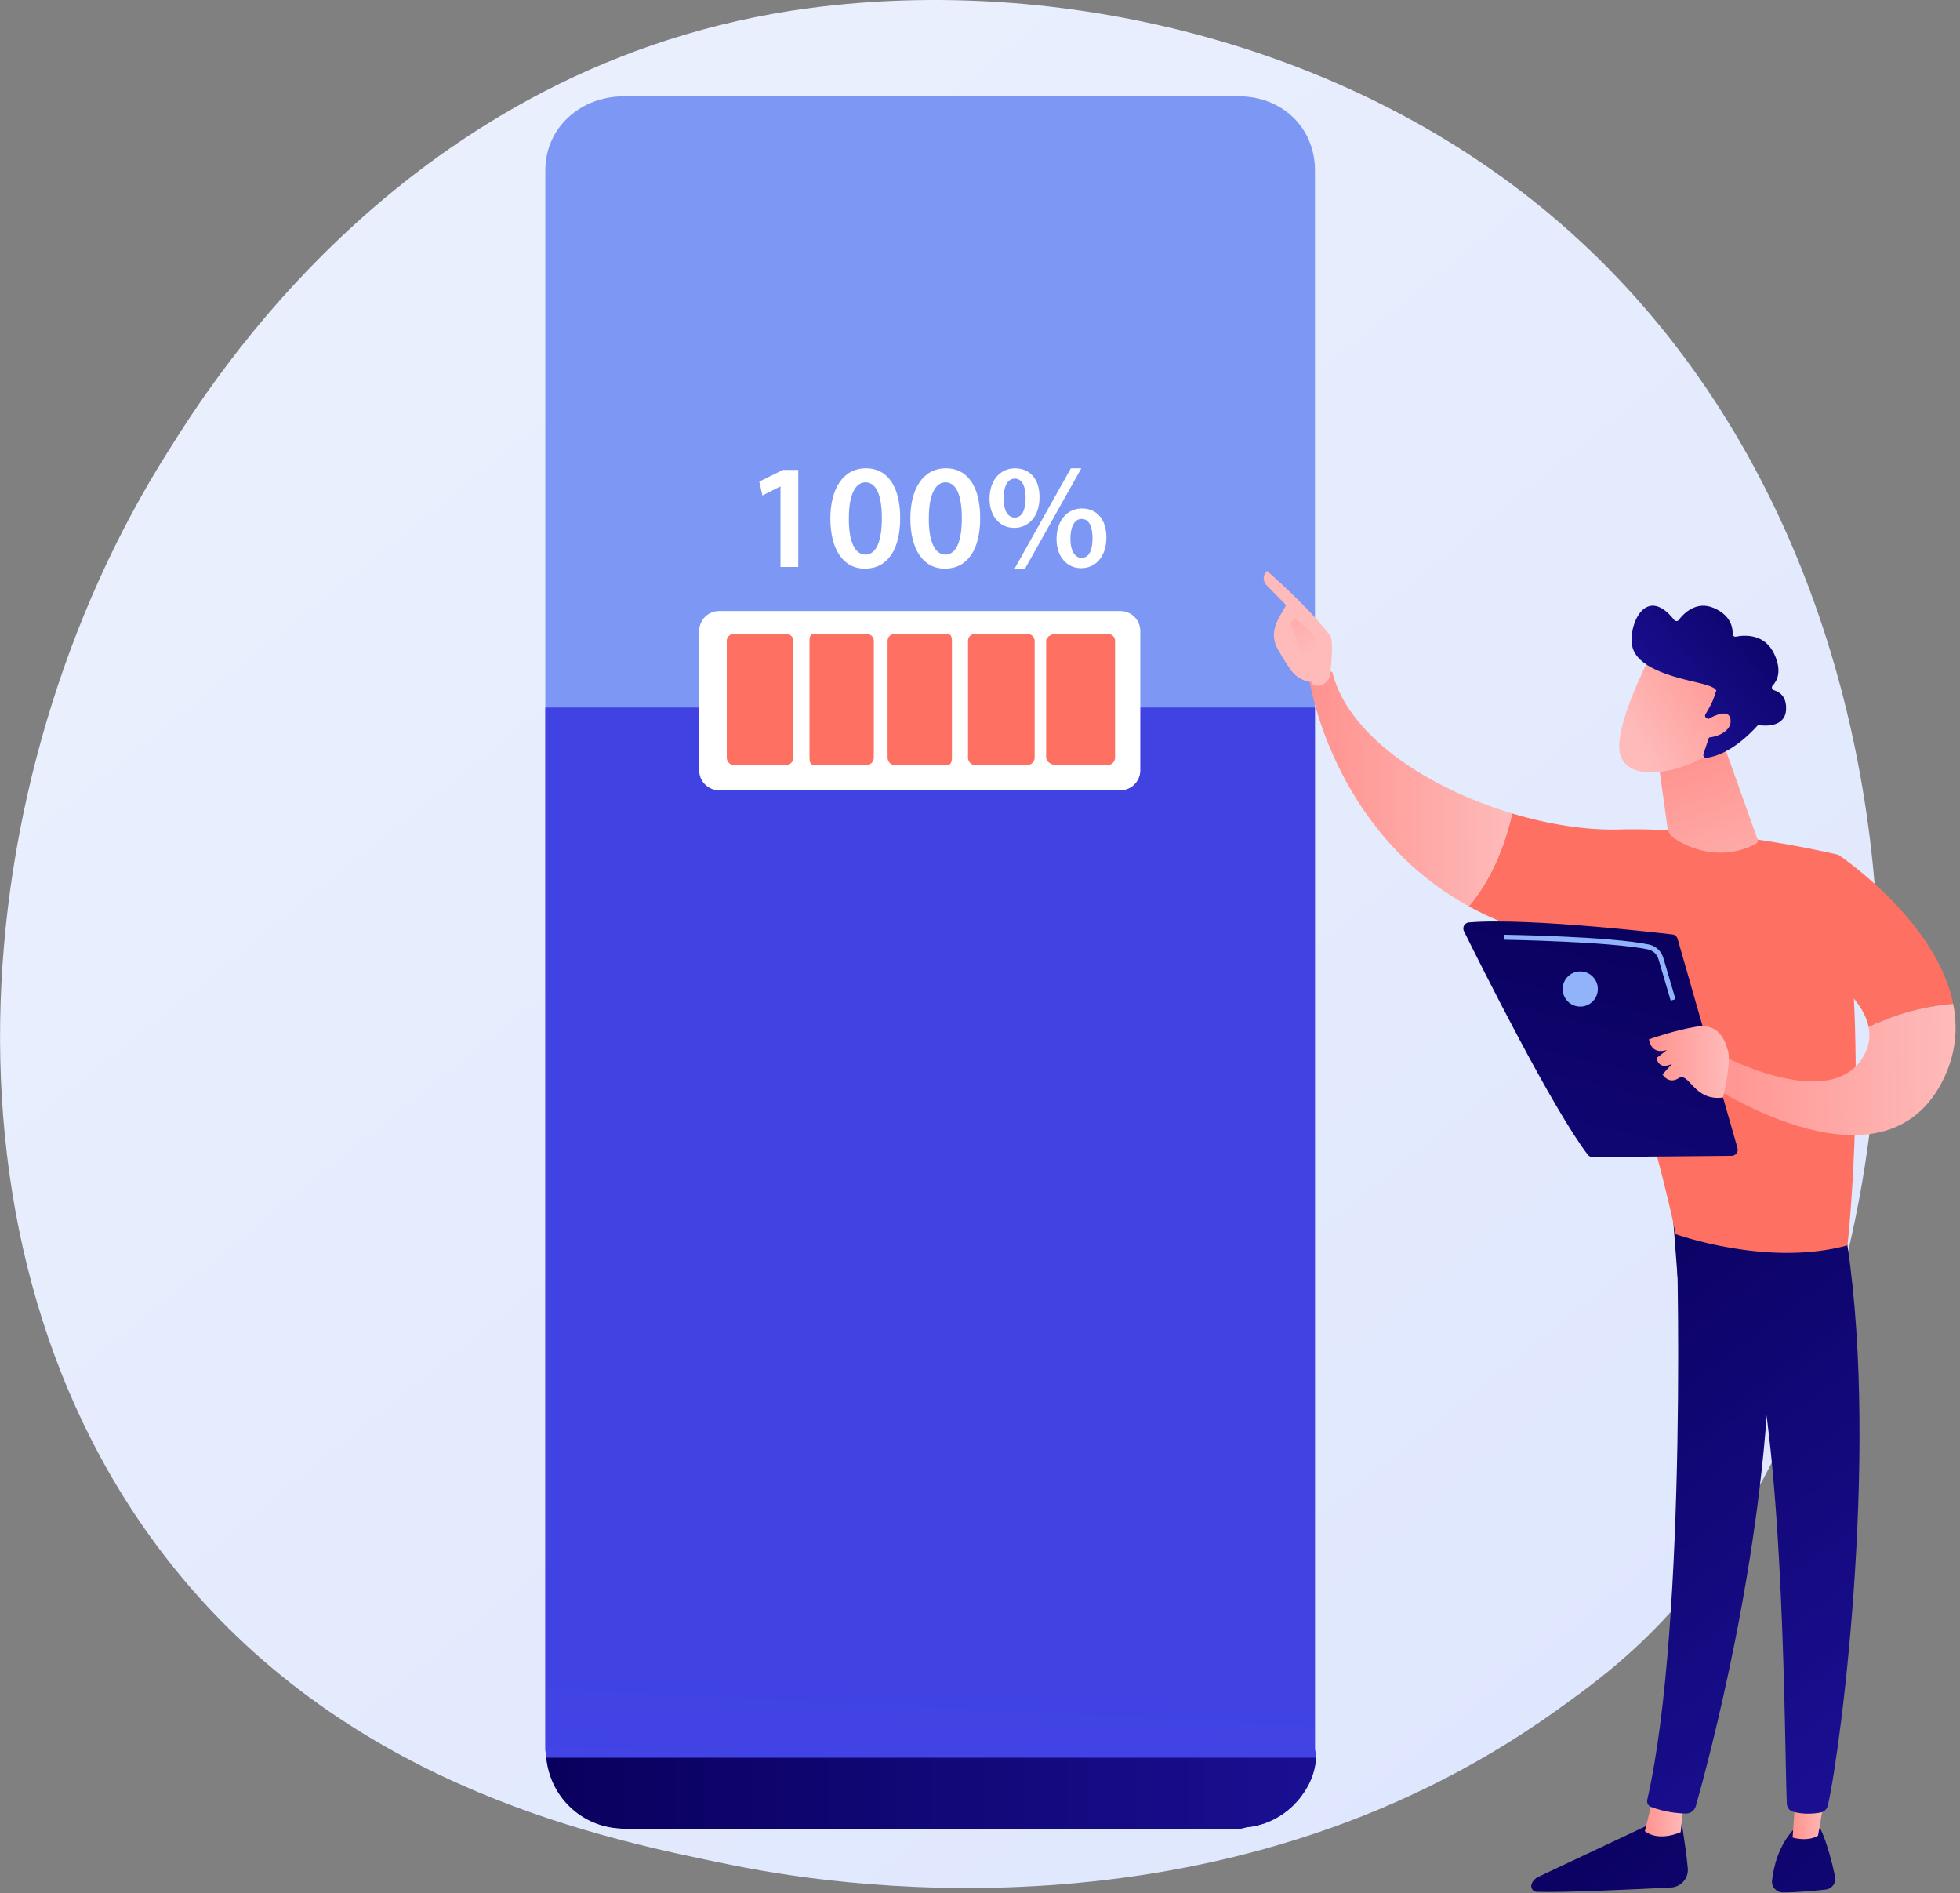 <svg width="380" height="367" viewBox="0 0 380 367" fill="none" xmlns="http://www.w3.org/2000/svg">
<rect x="0" y="0" width="380" height="367" fill="#808080" stroke="none"/>
<path d="M322.043 314.481C314.564 322.355 307.486 327.433 301.895 331.445C236.167 378.605 158.394 364.858 141.865 361.501C117.457 356.544 70.277 346.961 36.166 306.848C-15.44 246.16 -7.404 150.548 32.625 87.433C39.947 75.888 78.624 11.811 157.235 1.536C204.809 -4.683 260.266 7.859 300.426 41.505C384.725 112.132 378.724 254.809 322.043 314.481Z" fill="url(#paint0_linear_2343_8595)"/>
<path d="M254.941 33.026V339.08C254.941 339.339 255.095 339.598 255.082 339.858C255.075 340.11 255.135 340.362 255.115 340.615C254.849 343.419 253.852 345.997 252.256 348.139C252.112 348.337 251.982 348.528 251.832 348.719C251.675 348.904 251.529 349.088 251.372 349.265C251.181 349.477 250.995 349.681 250.797 349.879C250.469 350.207 250.124 350.514 249.769 350.814C247.531 352.656 244.756 353.87 241.713 354.184C241.7 354.191 241.694 354.191 241.68 354.184C241.434 354.211 241.189 354.355 240.944 354.369C240.711 354.383 240.48 354.52 240.248 354.52H121.038C120.779 354.52 120.52 354.383 120.261 354.369C112.736 354.035 106.637 348.109 105.927 340.68C105.907 340.427 105.818 340.142 105.811 339.89C105.798 339.631 105.723 339.339 105.723 339.08V33.026C105.723 24.689 112.62 18.668 120.957 18.668H240.166C248.503 18.668 254.941 24.689 254.941 33.026Z" fill="#7D97F4"/>
<path d="M254.941 137.145V339.073C254.941 339.332 255.096 339.591 255.082 339.851C255.068 340.103 255.128 340.355 255.108 340.608C254.828 343.405 253.832 345.99 252.256 348.132C252.112 348.33 251.983 348.521 251.832 348.712C251.675 348.897 251.529 349.081 251.372 349.258C251.181 349.47 250.995 349.674 250.797 349.872C250.469 350.2 250.124 350.507 249.769 350.807C247.532 352.662 244.763 353.883 241.714 354.177C241.7 354.184 241.694 354.184 241.68 354.177C241.435 354.204 241.189 354.348 240.944 354.362C240.712 354.376 240.48 354.513 240.248 354.513H121.038C120.779 354.513 120.52 354.376 120.261 354.362C112.791 353.98 106.692 348.048 105.941 340.673C105.914 340.42 105.825 340.135 105.811 339.883C105.798 339.624 105.723 339.332 105.723 339.073V137.145H254.941Z" fill="url(#paint1_linear_2343_8595)"/>
<path d="M255.19 340.707C254.924 343.825 253.887 346.041 252.29 348.183C252.147 348.381 251.997 348.548 251.847 348.739C251.69 348.923 251.533 349.095 251.376 349.273C251.185 349.484 250.994 349.683 250.796 349.88C250.469 350.208 250.121 350.512 249.766 350.812C247.529 352.668 244.759 353.887 241.71 354.181C241.696 354.187 241.689 354.187 241.675 354.18C241.43 354.207 241.184 354.351 240.939 354.365C240.707 354.378 240.475 354.515 240.243 354.515H121.033C120.774 354.515 120.514 354.427 120.255 354.413C112.73 354.078 106.631 348.279 105.922 340.707H255.19Z" fill="url(#paint2_linear_2343_8595)"/>
<path d="M221.077 122.308C221.077 120.17 219.344 118.438 217.206 118.438H139.426C137.288 118.438 135.555 120.17 135.555 122.308V149.31C135.555 151.448 137.288 153.181 139.426 153.181H217.206C219.344 153.181 221.077 151.448 221.077 149.31V122.308Z" fill="white"/>
<path d="M152.492 122.891H142.215C141.498 122.891 140.902 123.459 140.902 124.215V146.844C140.902 147.601 141.498 148.28 142.215 148.28H152.492C153.209 148.28 153.82 147.601 153.82 146.844V124.215C153.82 123.459 153.209 122.891 152.492 122.891Z" fill="url(#paint3_linear_2343_8595)"/>
<path d="M168.08 122.891H157.804C157.086 122.891 156.941 123.459 156.941 124.215V146.844C156.941 147.601 157.086 148.28 157.804 148.28H168.08C168.797 148.28 169.413 147.601 169.413 146.844V124.215C169.413 123.459 168.797 122.891 168.08 122.891Z" fill="url(#paint4_linear_2343_8595)"/>
<path d="M183.661 122.891H173.384C172.667 122.891 172.082 123.459 172.082 124.215V146.844C172.082 147.601 172.667 148.28 173.384 148.28H183.661C184.378 148.28 184.554 147.601 184.554 146.844V124.215C184.554 123.459 184.378 122.891 183.661 122.891Z" fill="url(#paint5_linear_2343_8595)"/>
<path d="M199.249 122.891H188.972C188.255 122.891 187.676 123.459 187.676 124.215V146.844C187.676 147.601 188.255 148.28 188.972 148.28H199.249C199.966 148.28 200.593 147.601 200.593 146.844V124.215C200.593 123.459 199.967 122.891 199.249 122.891Z" fill="url(#paint6_linear_2343_8595)"/>
<path d="M214.838 122.891H204.561C203.844 122.891 202.824 123.459 202.824 124.215V146.844C202.824 147.601 203.844 148.28 204.561 148.28H214.838C215.555 148.28 216.187 147.601 216.187 146.844V124.215C216.187 123.459 215.555 122.891 214.838 122.891Z" fill="url(#paint7_linear_2343_8595)"/>
<path d="M151.32 94.302H151.263L147.819 96.039L147.211 93.347L151.783 91.09H154.764V109.9H151.32L151.32 94.302Z" fill="white"/>
<path d="M174.528 100.381C174.528 106.43 172.155 110.221 167.669 110.221C163.328 110.221 161.013 106.285 160.984 100.555C160.984 94.709 163.473 90.773 167.872 90.773C172.415 90.773 174.528 94.825 174.528 100.381ZM164.573 100.555C164.544 105.127 165.817 107.5 167.785 107.5C169.869 107.5 170.968 104.953 170.968 100.439C170.968 96.07 169.927 93.494 167.785 93.494C165.875 93.494 164.544 95.838 164.573 100.555Z" fill="white"/>
<path d="M190.036 100.381C190.036 106.43 187.663 110.221 183.177 110.221C178.836 110.221 176.521 106.285 176.492 100.555C176.492 94.709 178.981 90.773 183.38 90.773C187.923 90.773 190.036 94.825 190.036 100.381ZM180.08 100.555C180.052 105.127 181.325 107.5 183.293 107.5C185.376 107.5 186.476 104.953 186.476 100.439C186.476 96.07 185.434 93.494 183.293 93.494C181.383 93.494 180.052 95.838 180.08 100.555Z" fill="white"/>
<path d="M201.539 96.359C201.539 100.323 199.223 102.32 196.648 102.32C194.014 102.32 191.873 100.295 191.844 96.677C191.844 93.117 193.899 90.773 196.792 90.773C199.773 90.774 201.539 92.973 201.539 96.359ZM194.564 96.561C194.535 98.732 195.317 100.323 196.735 100.323C198.153 100.323 198.847 98.819 198.847 96.532C198.847 94.449 198.268 92.77 196.735 92.77C195.288 92.77 194.564 94.449 194.564 96.561ZM196.706 110.221L207.616 90.774H209.642L198.731 110.221H196.706ZM214.503 104.172C214.503 108.108 212.217 110.134 209.612 110.134C207.008 110.134 204.837 108.108 204.837 104.462C204.837 100.931 206.892 98.558 209.757 98.558C212.738 98.558 214.503 100.786 214.503 104.172ZM207.529 104.375C207.5 106.517 208.281 108.137 209.699 108.137C211.146 108.137 211.812 106.632 211.812 104.346C211.812 102.233 211.233 100.584 209.699 100.584C208.252 100.584 207.529 102.262 207.529 104.375Z" fill="white"/>
<path d="M325.797 352.055C325.797 352.055 326.737 357.098 327.222 362.096C327.412 364.049 325.921 365.76 323.962 365.86C317.304 366.201 303.063 366.877 297.949 366.697C297.18 366.67 296.67 365.888 296.948 365.171C297.18 364.569 297.635 364.081 298.219 363.806L321.648 352.766L325.797 352.055Z" fill="url(#paint8_linear_2343_8595)"/>
<path d="M326.501 349.08L325.842 355.13C325.842 355.13 321.738 357.088 318.902 354.954L320.545 348.203L326.501 349.08Z" fill="url(#paint9_linear_2343_8595)"/>
<path d="M324.872 235.466C325.197 237.041 327.286 314.204 319.366 348.867C319.237 349.432 319.529 350.012 320.068 350.226C321.338 350.731 323.826 351.456 326.799 351.527C327.72 351.549 328.54 350.943 328.791 350.057C331.073 342.01 341.989 301.699 343.096 263.28C344.334 220.35 343.082 261.818 343.082 261.818L341.863 235.301L324.872 235.466Z" fill="url(#paint10_linear_2343_8595)"/>
<path d="M352.89 354.426C352.89 354.426 354.335 356.963 355.775 363.727C356.035 364.949 355.191 366.128 353.95 366.263C351.752 366.5 348.37 366.81 345.657 366.817C344.407 366.821 343.421 365.741 343.56 364.499C343.837 362.022 344.734 357.955 347.595 354.764L352.89 354.426Z" fill="url(#paint11_linear_2343_8595)"/>
<path d="M354.061 346.643L352.473 355.798C352.473 355.798 350.828 357.046 347.543 356.184L348.249 346.344L354.061 346.643Z" fill="url(#paint12_linear_2343_8595)"/>
<path d="M357.55 237.527C364.686 278.181 357.047 338.18 354.39 349.934C354.227 350.654 353.653 351.209 352.926 351.337C351.692 351.554 349.659 351.74 347.647 351.177C346.954 350.983 346.462 350.364 346.427 349.645C345.965 340.167 346.079 281.953 339.573 259.008C339.243 257.846 338.521 256.836 337.529 256.145L325.245 247.587L324.176 233.574L357.55 237.527Z" fill="url(#paint13_linear_2343_8595)"/>
<path d="M313.825 160.78C334.042 160.253 356.405 165.684 356.405 165.684C362.767 200.793 358.181 241.403 358.181 241.403C342.567 245.658 324.846 239.211 324.846 239.211C322.105 224.537 309.571 183.285 309.571 183.285C299.681 182.154 291.515 179.381 284.777 175.677C289.833 169.702 292.171 162.139 293.175 157.672C300.345 159.825 307.59 160.943 313.825 160.78Z" fill="url(#paint14_linear_2343_8595)"/>
<path d="M253.809 131.566C255.772 129.148 258.297 130.259 258.297 130.259C261.392 142.799 277.091 152.841 293.166 157.669C292.162 162.136 289.824 169.699 284.769 175.674C258.025 160.971 253.809 131.566 253.809 131.566Z" fill="url(#paint15_linear_2343_8595)"/>
<path d="M254.295 132.18C254.093 132.843 256.509 133.826 257.901 131.111C257.938 129.815 258.673 124.259 257.888 123.211C253.713 117.632 245.655 110.664 245.655 110.664C244.317 112.01 245.443 113.308 245.443 113.308L249.358 117.309C248.561 118.782 247.584 120.028 247.137 121.805C246.799 123.151 247.027 124.583 247.717 125.798C248.409 127.017 249.352 128.602 250.242 129.841C251.926 132.185 254.295 132.18 254.295 132.18Z" fill="url(#paint16_linear_2343_8595)"/>
<path d="M251.088 119.902L254.649 122.863L255.786 125.834L252.67 129.358C252.67 129.358 251.554 123.452 250.755 122.18C249.956 120.907 250.358 120.284 251.088 119.902Z" fill="url(#paint17_linear_2343_8595)"/>
<path d="M348.836 185.332L356.404 165.68C356.404 165.68 375.413 178.332 378.674 194.572C375.108 194.869 368.623 195.859 362.298 199.129C360.828 191.46 348.836 185.332 348.836 185.332Z" fill="url(#paint18_linear_2343_8595)"/>
<path d="M332.502 203.914C332.502 203.914 353.821 215.696 360.878 205.395C362.343 203.256 362.678 201.141 362.293 199.131C368.618 195.861 375.103 194.871 378.669 194.574C379.652 199.47 379.207 204.691 376.375 209.991C364.061 233.036 329.746 209.169 329.746 209.169L332.502 203.914Z" fill="url(#paint19_linear_2343_8595)"/>
<path d="M334.142 144.172L340.753 162.716C340.862 163.023 340.739 163.365 340.455 163.526C338.71 164.512 332.419 167.375 324.759 162.62C323.961 162.125 323.413 161.31 323.284 160.38L321.047 144.297L334.142 144.172Z" fill="url(#paint20_linear_2343_8595)"/>
<path d="M319.99 127.074C319.99 127.074 313.052 140.44 314.009 145.803C314.965 151.166 323.717 150.697 331.321 146.261L336.527 131.851L319.99 127.074Z" fill="url(#paint21_linear_2343_8595)"/>
<path d="M330.905 139.215C330.593 139.081 330.475 138.702 330.658 138.415C331.216 137.545 332.26 135.771 332.584 134.224C332.584 134.224 333.846 133.398 329.334 132.364C324.821 131.329 318.091 129.72 316.643 125.901C315.231 122.178 318.757 112.747 324.596 120.179C324.818 120.461 325.248 120.464 325.465 120.176C326.398 118.937 328.86 116.359 332.326 117.874C335.569 119.293 335.956 121.656 335.923 122.849C335.913 123.2 336.23 123.47 336.574 123.401C338.204 123.074 342.12 122.769 343.987 126.771C345.525 130.068 344.564 131.952 343.681 132.877C343.395 133.177 343.526 133.664 343.923 133.782C345 134.1 346.394 134.997 346.279 137.513C346.121 140.99 342.231 140.721 341.124 140.573C340.942 140.549 340.76 140.613 340.638 140.75C339.7 141.809 335.468 146.308 330.847 146.889C330.446 146.939 330.132 146.547 330.26 146.164L332.206 140.325C332.297 140.054 332.165 139.759 331.902 139.646L330.905 139.215Z" fill="url(#paint22_linear_2343_8595)"/>
<path d="M330.115 140.041C330.115 140.041 335.112 136.542 335.507 139.445C335.902 142.348 331.018 143.698 328.582 142.637L330.115 140.041Z" fill="url(#paint23_linear_2343_8595)"/>
<path d="M336.861 222.531L325.248 181.975C325.116 181.515 324.723 181.179 324.248 181.124C322.144 180.878 316.047 180.189 309.007 179.593C300.528 178.876 290.681 178.295 284.797 178.789C283.961 178.86 283.455 179.745 283.827 180.497C287.173 187.267 300.937 214.804 307.829 223.824C308.058 224.123 308.411 224.298 308.787 224.295L335.731 224.044C336.515 224.036 337.077 223.284 336.861 222.531Z" fill="url(#paint24_linear_2343_8595)"/>
<path d="M334.058 212.734C334.058 212.734 335.676 206.082 335.024 203.722C334.371 201.362 333.107 198.328 328.892 199.002C324.678 199.676 319.707 201.451 319.707 201.451C319.707 201.451 319.958 204.525 323.161 203.534L321.175 205.07C321.175 205.07 321.459 207.532 324.164 206.217L322.317 208.255C322.317 208.255 323.479 210.277 325.469 208.98C327.46 207.683 328.414 213.535 334.058 212.734Z" fill="url(#paint25_linear_2343_8595)"/>
<path d="M309.783 191.702C309.783 193.585 308.257 195.111 306.374 195.111C304.491 195.111 302.965 193.585 302.965 191.702C302.965 189.819 304.491 188.293 306.374 188.293C308.257 188.293 309.783 189.819 309.783 191.702Z" fill="#91B3FA"/>
<path d="M323.911 193.954L321.547 185.934C321.259 184.96 320.475 184.229 319.503 184.026C312.097 182.48 291.813 182.152 291.609 182.149L291.625 181.18C292.461 181.192 312.204 181.512 319.702 183.076C321.023 183.353 322.087 184.342 322.476 185.659L324.84 193.68L323.911 193.954Z" fill="#91B3FA"/>
<defs>
<linearGradient id="paint0_linear_2343_8595" x1="411.627" y1="473.968" x2="85.994" y2="69.552" gradientUnits="userSpaceOnUse">
<stop stop-color="#DAE3FE"/>
<stop offset="1" stop-color="#E9EFFD"/>
</linearGradient>
<linearGradient id="paint1_linear_2343_8595" x1="168.006" y1="491.733" x2="176.181" y2="325.156" gradientUnits="userSpaceOnUse">
<stop stop-color="#4F52FF"/>
<stop offset="1" stop-color="#4042E2"/>
</linearGradient>
<linearGradient id="paint2_linear_2343_8595" x1="105.922" y1="347.611" x2="255.19" y2="347.611" gradientUnits="userSpaceOnUse">
<stop stop-color="#09005D"/>
<stop offset="1" stop-color="#1A0F91"/>
</linearGradient>
<linearGradient id="paint3_linear_2343_8595" x1="181.98" y1="-132.315" x2="165.054" y2="-1.36" gradientUnits="userSpaceOnUse">
<stop stop-color="#FF928E"/>
<stop offset="1" stop-color="#FE7062"/>
</linearGradient>
<linearGradient id="paint4_linear_2343_8595" x1="197.525" y1="-130.307" x2="180.599" y2="0.649" gradientUnits="userSpaceOnUse">
<stop stop-color="#FF928E"/>
<stop offset="1" stop-color="#FE7062"/>
</linearGradient>
<linearGradient id="paint5_linear_2343_8595" x1="212.439" y1="-128.378" x2="195.513" y2="2.577" gradientUnits="userSpaceOnUse">
<stop stop-color="#FF928E"/>
<stop offset="1" stop-color="#FE7062"/>
</linearGradient>
<linearGradient id="paint6_linear_2343_8595" x1="227.985" y1="-126.37" x2="211.059" y2="4.586" gradientUnits="userSpaceOnUse">
<stop stop-color="#FF928E"/>
<stop offset="1" stop-color="#FE7062"/>
</linearGradient>
<linearGradient id="paint7_linear_2343_8595" x1="243.106" y1="-124.416" x2="226.18" y2="6.54" gradientUnits="userSpaceOnUse">
<stop stop-color="#FF928E"/>
<stop offset="1" stop-color="#FE7062"/>
</linearGradient>
<linearGradient id="paint8_linear_2343_8595" x1="298.491" y1="345.332" x2="385.553" y2="438.244" gradientUnits="userSpaceOnUse">
<stop stop-color="#09005D"/>
<stop offset="1" stop-color="#1A0F91"/>
</linearGradient>
<linearGradient id="paint9_linear_2343_8595" x1="326.529" y1="352.027" x2="318.875" y2="352.1" gradientUnits="userSpaceOnUse">
<stop stop-color="#FEBBBA"/>
<stop offset="1" stop-color="#FF928E"/>
</linearGradient>
<linearGradient id="paint10_linear_2343_8595" x1="290.69" y1="239.387" x2="364.963" y2="338.077" gradientUnits="userSpaceOnUse">
<stop stop-color="#09005D"/>
<stop offset="1" stop-color="#1A0F91"/>
</linearGradient>
<linearGradient id="paint11_linear_2343_8595" x1="317.652" y1="327.367" x2="404.718" y2="420.282" gradientUnits="userSpaceOnUse">
<stop stop-color="#09005D"/>
<stop offset="1" stop-color="#1A0F91"/>
</linearGradient>
<linearGradient id="paint12_linear_2343_8595" x1="354.106" y1="351.367" x2="347.498" y2="351.43" gradientUnits="userSpaceOnUse">
<stop stop-color="#FEBBBA"/>
<stop offset="1" stop-color="#FF928E"/>
</linearGradient>
<linearGradient id="paint13_linear_2343_8595" x1="303.672" y1="229.625" x2="377.943" y2="328.314" gradientUnits="userSpaceOnUse">
<stop stop-color="#09005D"/>
<stop offset="1" stop-color="#1A0F91"/>
</linearGradient>
<linearGradient id="paint14_linear_2343_8595" x1="362.776" y1="-110.965" x2="345.849" y2="19.991" gradientUnits="userSpaceOnUse">
<stop stop-color="#FF928E"/>
<stop offset="1" stop-color="#FE7062"/>
</linearGradient>
<linearGradient id="paint15_linear_2343_8595" x1="293.118" y1="152.627" x2="254.012" y2="152.999" gradientUnits="userSpaceOnUse">
<stop stop-color="#FEBBBA"/>
<stop offset="1" stop-color="#FF928E"/>
</linearGradient>
<linearGradient id="paint16_linear_2343_8595" x1="262.659" y1="146.371" x2="289.467" y2="205.825" gradientUnits="userSpaceOnUse">
<stop stop-color="#FEBBBA"/>
<stop offset="1" stop-color="#FF928E"/>
</linearGradient>
<linearGradient id="paint17_linear_2343_8595" x1="253.956" y1="126.558" x2="242.847" y2="109.827" gradientUnits="userSpaceOnUse">
<stop stop-color="#FEBBBA"/>
<stop offset="1" stop-color="#FF928E"/>
</linearGradient>
<linearGradient id="paint18_linear_2343_8595" x1="401.994" y1="-105.9" x2="385.068" y2="25.056" gradientUnits="userSpaceOnUse">
<stop stop-color="#FF928E"/>
<stop offset="1" stop-color="#FE7062"/>
</linearGradient>
<linearGradient id="paint19_linear_2343_8595" x1="379.22" y1="207.203" x2="329.732" y2="207.673" gradientUnits="userSpaceOnUse">
<stop stop-color="#FEBBBA"/>
<stop offset="1" stop-color="#FF928E"/>
</linearGradient>
<linearGradient id="paint20_linear_2343_8595" x1="338.555" y1="180.521" x2="326.529" y2="145.778" gradientUnits="userSpaceOnUse">
<stop stop-color="#FEBBBA"/>
<stop offset="1" stop-color="#FF928E"/>
</linearGradient>
<linearGradient id="paint21_linear_2343_8595" x1="316.385" y1="142.443" x2="337.774" y2="129.118" gradientUnits="userSpaceOnUse">
<stop stop-color="#FEBBBA"/>
<stop offset="1" stop-color="#FF928E"/>
</linearGradient>
<linearGradient id="paint22_linear_2343_8595" x1="349.019" y1="115.181" x2="321.436" y2="137.395" gradientUnits="userSpaceOnUse">
<stop stop-color="#09005D"/>
<stop offset="1" stop-color="#1A0F91"/>
</linearGradient>
<linearGradient id="paint23_linear_2343_8595" x1="322.078" y1="147.277" x2="341.322" y2="135.288" gradientUnits="userSpaceOnUse">
<stop stop-color="#FEBBBA"/>
<stop offset="1" stop-color="#FF928E"/>
</linearGradient>
<linearGradient id="paint24_linear_2343_8595" x1="316.464" y1="175.756" x2="289.157" y2="289.536" gradientUnits="userSpaceOnUse">
<stop stop-color="#09005D"/>
<stop offset="1" stop-color="#1A0F91"/>
</linearGradient>
<linearGradient id="paint25_linear_2343_8595" x1="335.179" y1="205.858" x2="319.707" y2="205.858" gradientUnits="userSpaceOnUse">
<stop stop-color="#FEBBBA"/>
<stop offset="1" stop-color="#FF928E"/>
</linearGradient>
</defs>
</svg>
